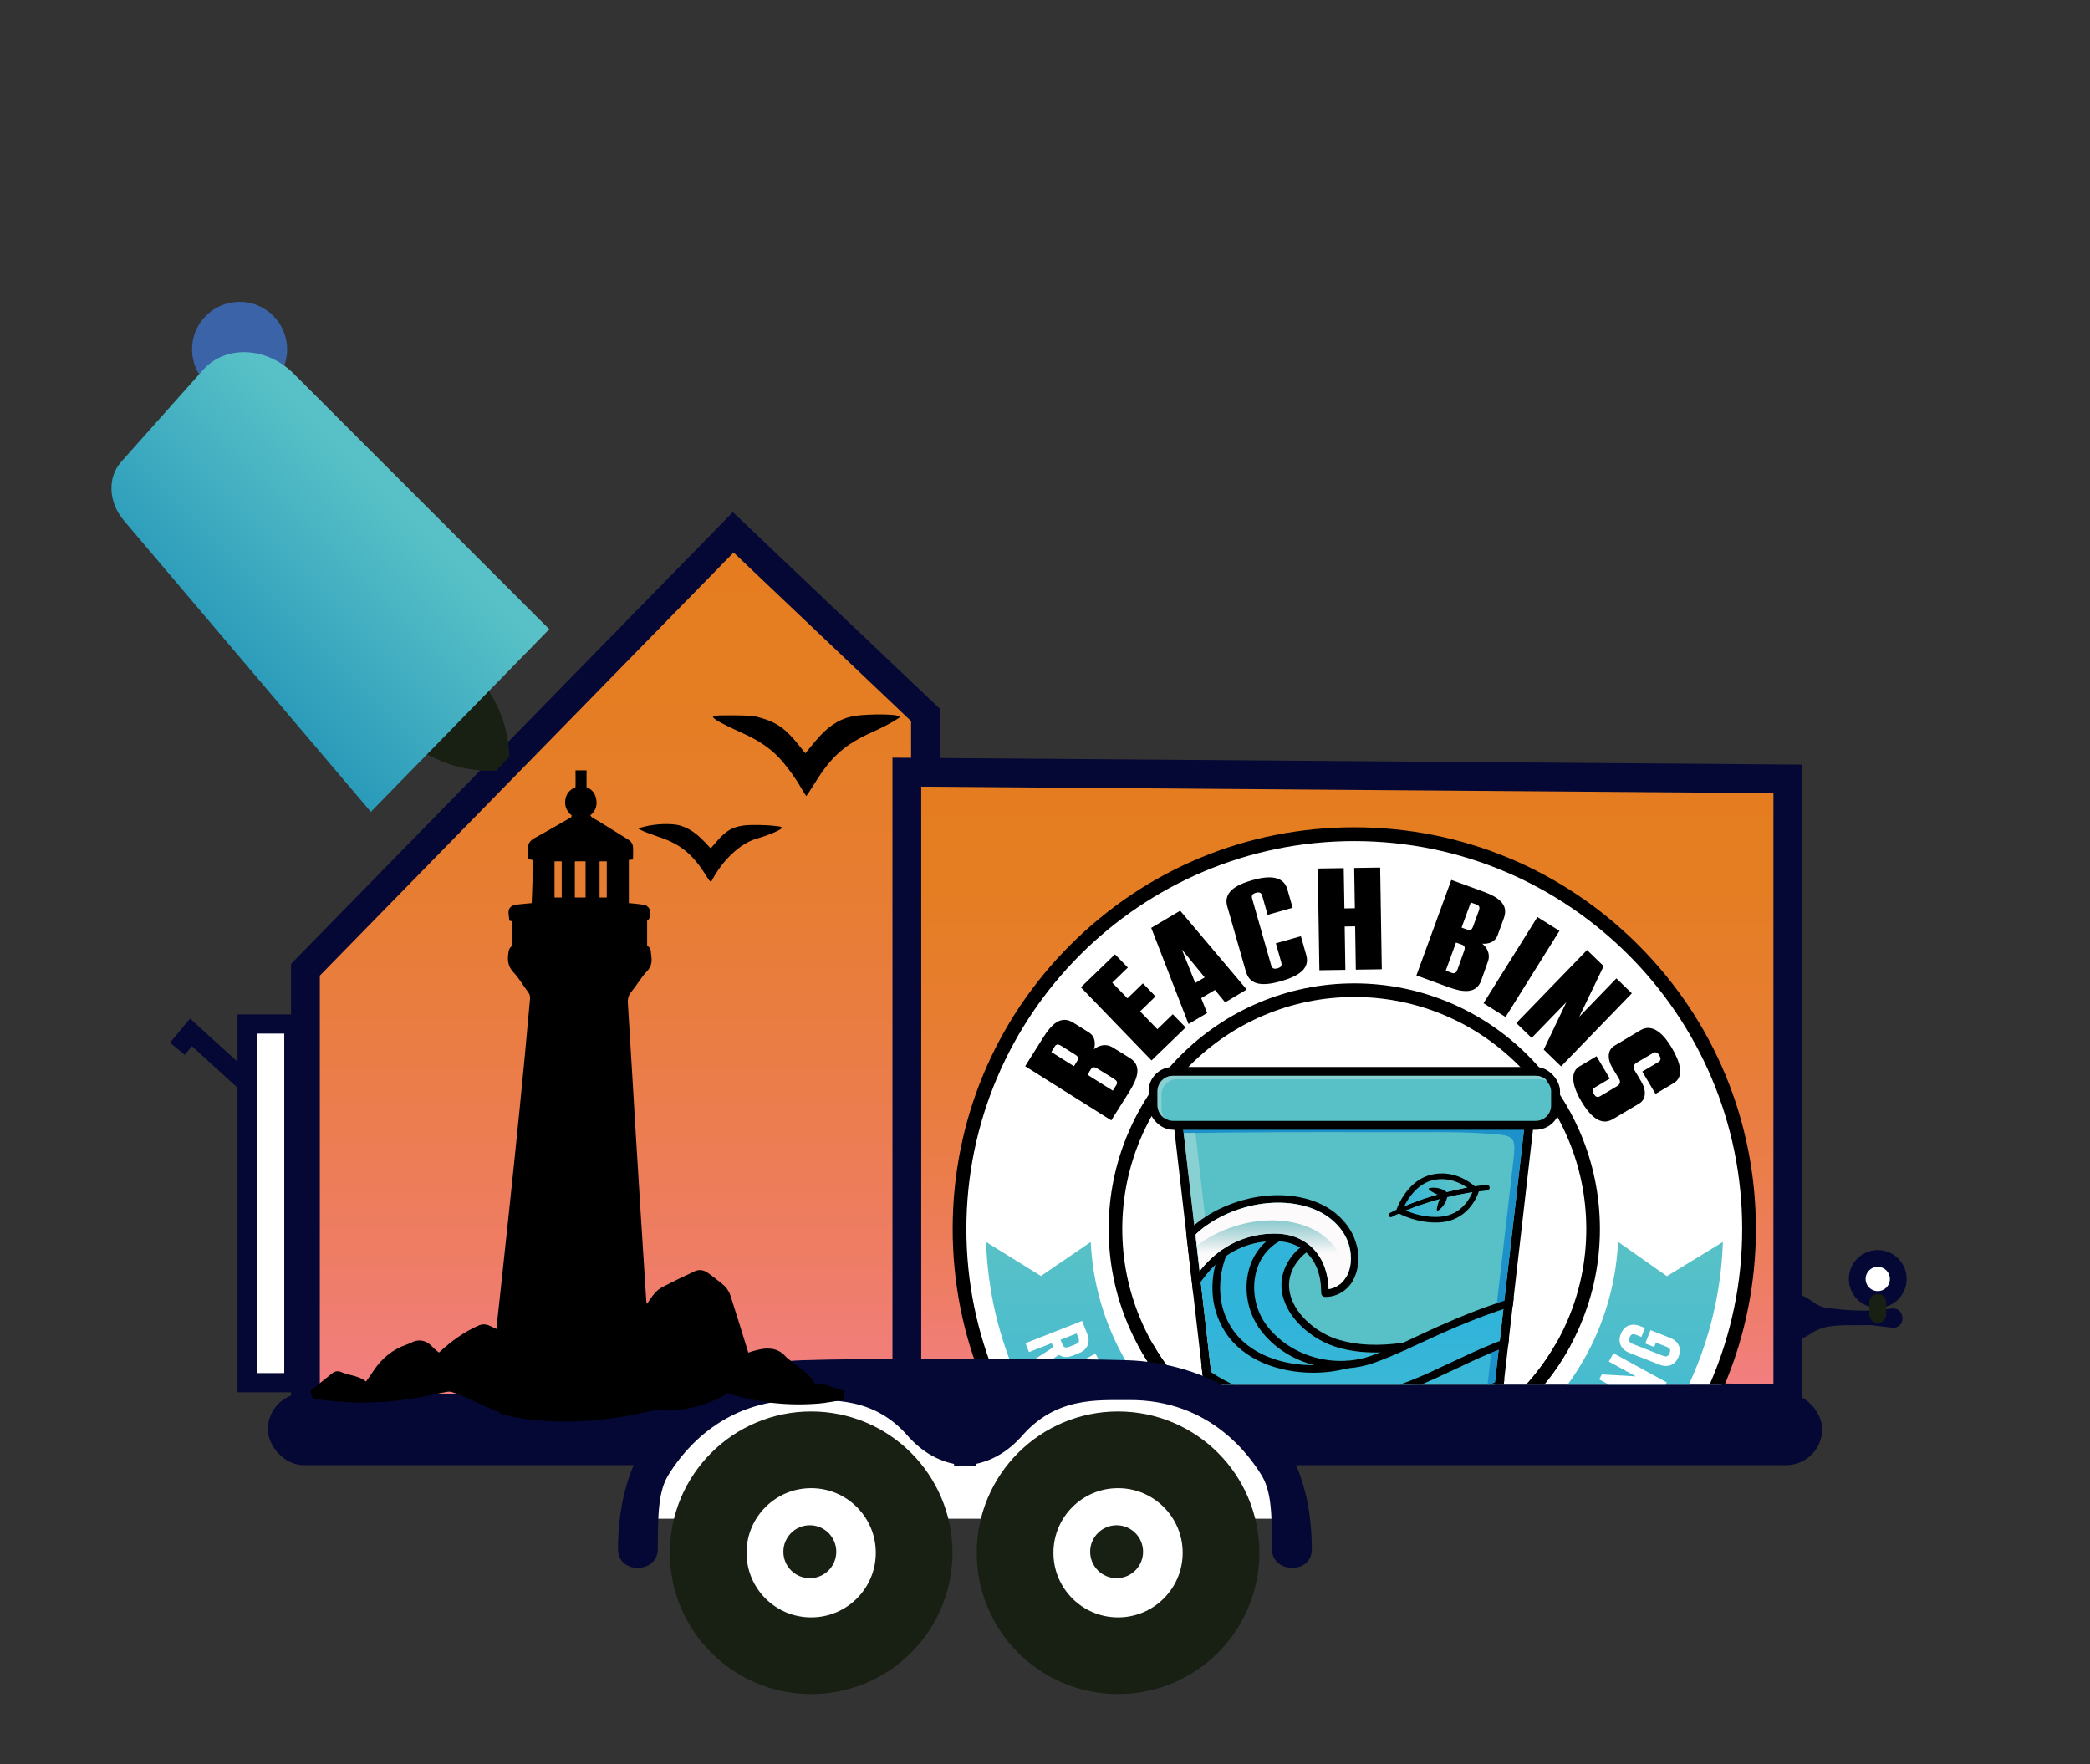 <?xml version="1.0" encoding="UTF-8"?>
<svg xmlns="http://www.w3.org/2000/svg" xmlns:xlink="http://www.w3.org/1999/xlink" viewBox="0 0 218 184">
  <rect x="0" y="0" width="218" height="184" fill="#333333" stroke="none"/>
  <defs>
    <style>
      .cls-1, .cls-2, .cls-3 {
        fill: none;
      }

      .cls-4 {
        fill: url(#linear-gradient-5);
      }

      .cls-4, .cls-5, .cls-6, .cls-7, .cls-8, .cls-9 {
        fill-rule: evenodd;
      }

      .cls-5 {
        fill: url(#linear-gradient-4);
      }

      .cls-10, .cls-11, .cls-12, .cls-13, .cls-2, .cls-3, .cls-14, .cls-15, .cls-16, .cls-17, .cls-18 {
        stroke-miterlimit: 10;
      }

      .cls-10, .cls-2, .cls-16, .cls-17 {
        stroke: #172012;
      }

      .cls-10, .cls-19 {
        fill: #172012;
      }

      .cls-11, .cls-12, .cls-13, .cls-3, .cls-14, .cls-15 {
        stroke: #050834;
      }

      .cls-11, .cls-20 {
        fill: #050834;
      }

      .cls-21, .cls-8 {
        fill: #58c1c7;
      }

      .cls-22 {
        fill: url(#linear-gradient-8);
      }

      .cls-23 {
        fill: url(#linear-gradient-7);
      }

      .cls-24 {
        fill: url(#linear-gradient-6);
      }

      .cls-25 {
        fill: url(#linear-gradient-9);
      }

      .cls-26 {
        fill: url(#linear-gradient-3);
      }

      .cls-12 {
        fill: url(#linear-gradient);
      }

      .cls-12, .cls-13 {
        stroke-width: 3px;
      }

      .cls-13 {
        fill: url(#linear-gradient-2);
      }

      .cls-27 {
        fill: #fcfafb;
      }

      .cls-6 {
        fill: #1d92ca;
      }

      .cls-2 {
        stroke-linecap: round;
      }

      .cls-2, .cls-14 {
        stroke-width: 1.75px;
      }

      .cls-3, .cls-15 {
        stroke-width: 2px;
      }

      .cls-14, .cls-28, .cls-15, .cls-16, .cls-17 {
        fill: #fff;
      }

      .cls-29 {
        fill: #3a63a8;
      }

      .cls-9 {
        fill: #88d0d2;
      }

      .cls-16 {
        stroke-width: 4px;
      }

      .cls-30 {
        fill: url(#linear-gradient-10);
      }

      .cls-31 {
        fill: url(#linear-gradient-11);
      }

      .cls-32 {
        fill: url(#linear-gradient-12);
      }

      .cls-17 {
        stroke-width: 8px;
      }

      .cls-18 {
        stroke: #000;
      }

      .cls-33 {
        clip-path: url(#clippath);
      }
    </style>
    <linearGradient id="linear-gradient" x1="64.19" y1="146.87" x2="64.19" y2="55.52" gradientUnits="userSpaceOnUse">
      <stop offset=".02" stop-color="#f27e80"/>
      <stop offset=".18" stop-color="#ee7d64"/>
      <stop offset=".4" stop-color="#ea7d46"/>
      <stop offset=".61" stop-color="#e77d30"/>
      <stop offset=".81" stop-color="#e57d23"/>
      <stop offset="1" stop-color="#e57d1f"/>
    </linearGradient>
    <linearGradient id="linear-gradient-2" x1="140.53" y1="145.86" x2="140.53" y2="80.54" xlink:href="#linear-gradient"/>
    <linearGradient id="linear-gradient-3" x1="22.78" y1="68.77" x2="40.28" y2="51.28" gradientUnits="userSpaceOnUse">
      <stop offset="0" stop-color="#2a9aba"/>
      <stop offset="1" stop-color="#58c1c7"/>
    </linearGradient>
    <clipPath id="clippath">
      <rect class="cls-1" x="95.35" y="82.87" width="87.8" height="61.55"/>
    </clipPath>
    <linearGradient id="linear-gradient-4" x1="141.39" y1="138.34" x2="141.39" y2="162.36" gradientUnits="userSpaceOnUse">
      <stop offset="0" stop-color="#31b4da"/>
      <stop offset="1" stop-color="#58c1c7"/>
    </linearGradient>
    <linearGradient id="linear-gradient-5" x1="141.4" y1="138.34" x2="141.4" y2="162.36" xlink:href="#linear-gradient-4"/>
    <linearGradient id="linear-gradient-6" x1="137.39" y1="138.34" x2="137.39" y2="162.36" xlink:href="#linear-gradient-4"/>
    <linearGradient id="linear-gradient-7" x1="132.19" y1="138.34" x2="132.19" y2="162.36" xlink:href="#linear-gradient-4"/>
    <linearGradient id="linear-gradient-8" x1="141.03" y1="138.34" x2="141.03" y2="162.36" xlink:href="#linear-gradient-4"/>
    <linearGradient id="linear-gradient-9" x1="132.52" y1="125.72" x2="132.52" y2="130.69" gradientUnits="userSpaceOnUse">
      <stop offset="0" stop-color="#58c1c7"/>
      <stop offset="1" stop-color="#4c9da2" stop-opacity="0"/>
    </linearGradient>
    <linearGradient id="linear-gradient-10" x1="146" y1="125.09" x2="151.59" y2="123.38" xlink:href="#linear-gradient-4"/>
    <linearGradient id="linear-gradient-11" x1="146.62" y1="127.13" x2="152.21" y2="125.41" xlink:href="#linear-gradient-4"/>
    <linearGradient id="linear-gradient-12" x1="141.26" y1="162.89" x2="141.26" y2="130.33" xlink:href="#linear-gradient-4"/>
  </defs>
  <g id="Layer_2" data-name="Layer 2">
    <rect class="cls-11" x="28.44" y="145.82" width="161.12" height="6.5" rx="3.25" ry="3.25"/>
  </g>
  <g id="dark_color_outline" data-name="dark color outline">
    <polygon class="cls-12" points="96.53 146.87 31.86 146.87 31.86 101.15 76.48 55.52 96.53 74.57 96.53 146.87"/>
    <rect class="cls-15" x="9.5" y="123.08" width="37.41" height="4.88" transform="translate(-97.31 153.72) rotate(-90)"/>
    <polyline class="cls-3" points="18.5 109.39 19.92 107.68 25.86 113.09"/>
    <path class="cls-19" d="M44.6,71.05c4.66-3.63,3.91-1.39,4.86-.99,2.19,2.47,3.55,5.38,3.68,8.85,0,0-1.36,1.47-1.36,1.47-3.47.16-6.48-.96-9.12-2.94-.48-.91-2.65.02.59-4.92l1.36-1.47h0Z"/>
    <polygon class="cls-13" points="186.48 145.86 94.59 145.16 94.59 80.54 186.48 81.24 186.48 145.86"/>
    <circle class="cls-16" cx="42.31" cy="70.15" r="3.87"/>
    <circle class="cls-14" cx="195.86" cy="133.4" r="2.14"/>
    <path class="cls-20" d="M186.7,136.36c.08-.24.2-.85.34-1.03.11-.21.22-.29.33-.3.76,0,1.33.51,1.97.92.83.58,1.71.49,2.63.63,1.76.16,3.52.21,5.28-.09,1.32-.22,1.69,1.74.37,2-1.01-.04-2.02-.3-3.03-.28-1.77.08-3.65-.2-5.29.63-.44.27-.89.6-1.33.76-.22.07-.44.11-.66.11-.23-.02-.4-.42-.49-.7-.25-.85-.38-1.82-.13-2.65h0Z"/>
    <line class="cls-2" x1="195.86" y1="135.84" x2="195.86" y2="137.12"/>
    <circle class="cls-29" cx="24.99" cy="36.44" r="4.96"/>
  </g>
  <g id="white">
    <polygon class="cls-28" points="135.69 158.41 66.86 158.41 71.85 146.53 124.49 143.99 132.68 151.28 135.69 158.41"/>
  </g>
  <g id="dark_color_fill" data-name="dark color fill">
    <path class="cls-26" d="M12.63,48.18l8.56-9.61c2.32-2.6,6.62-2.42,9.43.39l26.67,26.67-18.61,19.05-25.78-30.41c-1.59-1.88-1.71-4.47-.27-6.08Z"/>
  </g>
  <g id="dark_color_both" data-name="dark color both">
    <g class="cls-33">
      <g>
        <ellipse class="cls-28" cx="141.5" cy="128.12" rx="41.39" ry="41.48"/>
        <g>
          <path d="M141.26,170.07c-11.19,0-21.71-4.36-29.62-12.27-7.91-7.91-12.27-18.43-12.27-29.62s4.36-21.71,12.27-29.62c7.91-7.91,18.43-12.27,29.62-12.27s21.71,4.36,29.62,12.27c7.91,7.91,12.27,18.43,12.27,29.62s-4.36,21.71-12.27,29.62c-7.91,7.91-18.43,12.27-29.62,12.27ZM141.26,87.73c-22.31,0-40.46,18.15-40.46,40.46s18.15,40.46,40.46,40.46,40.46-18.15,40.46-40.46-18.15-40.46-40.46-40.46Z"/>
          <path d="M141.26,153.81c-14.13,0-25.62-11.49-25.62-25.62s11.49-25.62,25.62-25.62,25.62,11.49,25.62,25.62-11.49,25.62-25.62,25.62ZM141.26,103.99c-13.34,0-24.2,10.85-24.2,24.2s10.85,24.2,24.2,24.2,24.2-10.85,24.2-24.2-10.85-24.2-24.2-24.2Z"/>
          <path class="cls-7" d="M127.65,149.53c.41.2.83.38,1.25.56-.35-.99-1.3-1.71-2.41-1.71h-.13c.48.34.92.72,1.28,1.14Z"/>
          <path class="cls-7" d="M127.65,149.53c.26.13.52.24.78.36-.32-.58-.88-.99-1.55-1.11.28.24.55.49.77.76Z"/>
          <path class="cls-7" d="M156.57,148.38h-.99c-1.05,0-1.96.64-2.35,1.55.91-.84,2.11-1.32,3.34-1.55Z"/>
          <path class="cls-7" d="M155.13,148.78c-.35.07-.67.23-.93.44.3-.17.61-.32.93-.44Z"/>
          <path class="cls-7" d="M122.38,116.91l.07.58.04.35,1.25,10.84.73,6.35.85,7.35.13,1.09.39,3.42.12,1.05.02.18c.63.39,1.22.87,1.67,1.4.64.32,1.31.58,1.96.87.95.42,1.85.95,2.77,1.43,2.45.47,4.89,1.01,7.36,1.4,1.7.18,3.41.22,5.11.08,1.13-.22,2.23-.54,3.3-.99-.57.24-1.14.48-1.71.72,1.77-.76,3.6-1.37,5.39-2.07.29-.14.57-.29.84-.45.06-.06.11-.12.17-.19.9-1.03,2.2-1.63,3.54-1.91v-.04s.43-3.69.43-3.69l.1-.89.39-3.41.1-.88.38-3.27.1-.86,2.02-17.54.04-.35.07-.58.14-1.24c.05-.45-.02-.87-.22-1.24-.4-.74-1.22-1.2-2.52-1.42-.64-.11-1.38-.16-2.26-.16-.3,0-.63,0-1.02.02-.71.02-1.42.06-2.11.11l-.32.02c-.51.03-1.03.06-1.54.06h-7.56c-.45,0-.93,0-1.4.03-.47-.02-.95-.03-1.4-.03h-7.56c-.51,0-1.03-.03-1.54-.06l-.32-.02c-.69-.04-1.41-.08-2.11-.11-.39-.01-.72-.02-1.02-.02-.88,0-1.62.05-2.26.16-1.3.22-2.12.68-2.52,1.42-.2.37-.28.79-.22,1.24l.14,1.24Z"/>
          <path class="cls-7" d="M126.36,148.38c.48.34.93.73,1.29,1.15.64.32,1.31.58,1.96.87.95.42,1.85.95,2.77,1.43,2.45.47,4.89,1.01,7.36,1.4,1.7.18,3.41.22,5.11.08,1.13-.22,2.23-.54,3.3-.99-.57.24-1.14.48-1.71.72,1.77-.76,3.6-1.37,5.39-2.07.29-.14.57-.29.84-.45.06-.06.11-.12.17-.19.82-.94,1.97-1.52,3.18-1.82l3.79-32.88c.04-.36-.01-.72-.18-1.04-.43-.8-1.44-1.1-2.27-1.24-1.03-.17-2.16-.17-3.21-.14-.74.02-1.48.07-2.22.11-.58.03-1.17.07-1.76.07h-7.24c-.58,0-1.16,0-1.73.03-.58-.03-1.16-.03-1.73-.03h-7.24c-.58,0-1.18-.04-1.76-.07-.74-.04-1.48-.09-2.22-.11-1.05-.03-2.17-.04-3.21.14-.83.14-1.84.44-2.27,1.24-.17.32-.23.68-.18,1.04l3.77,32.75Z"/>
          <path class="cls-5" d="M156.33,140.76l-.39,3.42h0c-.26.1-.52.21-.77.32-1.36.57-2.66,1.19-3.91,1.78-1.45.68-2.81,1.33-4.14,1.85-3.57,1.38-11.76,3.77-18.94.18-.44-.22-.88-.47-1.32-.74l-.39-3.42c.43.27.87.51,1.32.74,2.57,1.3,5.48,1.97,8.68,2,.07,0,.13,0,.2,0,4.31,0,8.21-1.16,10.74-2.14,1.36-.53,2.74-1.18,4.2-1.87,1.27-.6,2.58-1.22,3.96-1.8.25-.11.51-.21.77-.31Z"/>
          <path class="cls-4" d="M127.65,149.53c.64.32,1.31.58,1.96.87.95.42,1.85.95,2.77,1.43,2.45.47,4.89,1.01,7.36,1.4,1.7.18,3.41.22,5.11.08,1.13-.22,2.23-.54,3.3-.99-.57.24-1.14.48-1.71.72,1.77-.76,3.6-1.37,5.39-2.07.29-.14.57-.29.84-.45.06-.06.11-.12.17-.19.68-.78,1.59-1.31,2.58-1.65l.41-3.6c-.26.11-.52.22-.77.33-1.2.52-2.35,1.06-3.47,1.59-1.46.69-2.84,1.34-4.2,1.87-2.53.98-6.43,2.14-10.74,2.14-.07,0-.13,0-.2,0-2.91-.02-5.57-.58-7.96-1.65-.07-.03-.15-.07-.22-.1-.45-.21-.89-.44-1.31-.68l.04.31c.24.21.46.42.65.65Z"/>
          <path class="cls-8" d="M155.94,144.18l-.1.9c-.26.11-.52.22-.77.33-1.2.52-2.35,1.06-3.47,1.59-1.46.69-2.84,1.34-4.2,1.87-2.53.98-6.43,2.14-10.74,2.14-.07,0-.13,0-.2,0-2.91-.02-5.57-.58-7.96-1.65-.07-.03-.15-.07-.22-.1-.45-.21-.89-.44-1.31-.68l-.11-1c.44.27.88.51,1.32.74,7.19,3.59,15.37,1.2,18.94-.18,1.33-.52,2.7-1.17,4.14-1.85,1.25-.59,2.55-1.2,3.91-1.78.25-.11.51-.21.77-.32Z"/>
          <path class="cls-8" d="M159.23,115.56l-2.32,20.12-.1.86-.38,3.33-.1.89c-.26.1-.52.21-.77.31-1.38.58-2.7,1.2-3.96,1.8-1.46.69-2.84,1.34-4.2,1.87-2.53.98-6.43,2.14-10.74,2.14-.07,0-.13,0-.2,0-3.21-.03-6.11-.7-8.68-2-.45-.23-.89-.47-1.32-.74l-.12-1.02-3.17-27.57c-.3-2.62,6.43-1.58,9.07-1.58h7.24c.61,0,1.19,0,1.73.03.54-.03,1.12-.03,1.73-.03h7.24c2.63,0,9.37-1.04,9.07,1.58Z"/>
          <path class="cls-6" d="M144.34,118.09c3.87.02,7.58-.06,10.16.11,1.83.12,2.77.14,3.18.57.36.37.32,1.06.16,2.39l-3.21,27.84c.25-.12.51-.22.77-.31l3.61-31.31h-35.65l.09.81c6.29-.11,14.49-.12,20.88-.09Z"/>
          <rect x="119.81" y="111.29" width="42.91" height="6.55" rx="2.53" ry="2.53"/>
          <rect x="120.16" y="111.64" width="42.21" height="5.84" rx="2.17" ry="2.17"/>
          <rect class="cls-21" x="120.74" y="112.22" width="41.05" height="4.69" rx="1.6" ry="1.6"/>
          <path class="cls-9" d="M121.15,114.17c0-.88.72-1.6,1.6-1.6h37.86c.3,0,.59.09.83.23-.29-.36-.74-.59-1.24-.59h-37.86c-.88,0-1.6.72-1.6,1.6v1.5c0,.57.31,1.08.77,1.36-.22-.27-.36-.62-.36-1v-1.5Z"/>
          <path class="cls-9" d="M127.65,149.53c.23.11.46.22.69.32l-3.65-31.69c-.42,0-.83.01-1.23.02l3.53,30.7c.24.21.46.42.65.65Z"/>
          <path class="cls-24" d="M143.97,141.07c-.31.12-.63.24-.94.35-1.04.37-2.12.54-3.2.54-2.98,0-5.92-1.33-7.69-3.67-1.12-1.47-1.57-3.44-1.21-5.25.3-1.53,1.16-2.78,2.42-3.51.02-.01.05-.03.07-.05.57.04,1.08.16,1.53.34.23.09.45.2.65.33-.6.49-1.11,1.13-1.46,1.84-.61,1.26-.65,2.63-.1,3.96.9,2.18,3.15,3.8,4.98,4.44.17.06.35.12.52.17,1.2.35,2.49.52,3.92.52.16,0,.33,0,.5,0Z"/>
          <path class="cls-23" d="M137.1,142.4c-3.37.04-6.92-1.15-8.67-3.95-2.07-3.3-.77-6.84-.52-7.44.14-.1.28-.19.42-.27.99-.61,2.13-1.02,3.31-1.18.14-.02.28-.04.41-.05-.96.85-1.62,2.02-1.89,3.38-.4,2.04.1,4.24,1.35,5.89,1.37,1.81,3.38,3.06,5.59,3.63Z"/>
          <path d="M156.92,143.8l-.1.89c-.12.05-.25.1-.37.14-.2.08-.41.16-.61.24h0c-.26.11-.52.22-.77.33-1.2.52-2.35,1.06-3.47,1.59-1.46.69-2.84,1.34-4.2,1.87-2.53.98-6.43,2.14-10.74,2.14-.07,0-.13,0-.2,0-2.91-.02-5.57-.58-7.96-1.65-.07-.03-.15-.07-.22-.1-.45-.21-.89-.44-1.31-.68h0c-.1-.06-.2-.12-.3-.18-.11-.06-.22-.13-.32-.2-.13-.08-.26-.16-.38-.25l-.12-1.05c.13.09.26.18.39.27.21.14.42.28.63.41h0c.44.27.88.51,1.32.74,7.19,3.59,15.37,1.2,18.94-.18,1.33-.52,2.7-1.17,4.14-1.85,1.25-.59,2.55-1.2,3.91-1.78.25-.11.51-.21.77-.32h0c.2-.08.4-.16.61-.24.12-.05.25-.09.37-.14Z"/>
          <path class="cls-22" d="M126.89,131.49l-1.58,1.08-.06,1.14,1.08,9.42s2.23,1.72,2.51,1.84,1.61.64,2.37.83,1.96.53,2.44.6,1.9.18,2.02.18,6.64-.71,6.76-.71.97-.17,1.52-.38,1.49-.35,2.3-.67,2.28-.92,2.64-1.1,7.54-3.83,7.54-3.83l.38-3.33-.36-.31s-9.79,4.41-11.01,4.74-5.36,1.76-6.14,1.76-4.16.01-4.16.01c0,0-5.4-1.67-5.98-2.52s-1.61-2.83-1.61-2.83c0,0-.57-2.05-.6-2.46s-.09-.64-.11-1.47.04-1.98.04-1.98Z"/>
          <path d="M140.58,142.72h0s-.02,0-.03,0c-1.11.3-2.33.46-3.57.46-3.58,0-7.34-1.31-9.23-4.32-1.66-2.65-1.38-5.37-.98-6.94.2-.79.43-1.29.46-1.35.02-.05.06-.1.1-.14.01-.01.03-.02.04-.03.11-.07.25-.08.38-.02.2.09.28.33.19.53,0,0-.02.04-.04.09-.25.6-1.55,4.14.52,7.44,1.75,2.8,5.31,3.99,8.67,3.95h0c1.13-.01,2.24-.16,3.25-.43.21-.06.43.07.49.28.05.2-.06.41-.25.48Z"/>
          <path d="M157.89,135.38l-.1.86c-.12.04-.24.07-.37.11-.2.06-.4.13-.6.19h0c-.25.08-.51.17-.76.26-1.68.58-3.47,1.29-5.53,2.2-.74.33-1.5.68-2.23,1.02-.56.26-1.12.52-1.69.78-.01,0-.03.01-.05.02-1.07.48-2.16.95-3.27,1.34-.88.31-1.79.49-2.71.56h0c-.25.02-.49.03-.74.03-.93,0-1.85-.12-2.74-.35h0c-2.21-.57-4.22-1.82-5.59-3.63-1.25-1.65-1.76-3.85-1.35-5.89.27-1.36.93-2.53,1.89-3.38.28-.25.58-.47.91-.66.19-.11.43-.05.54.14.1.16.06.37-.07.49-.02.02-.04.04-.07.05-1.26.74-2.12,1.98-2.42,3.51-.36,1.82.09,3.78,1.21,5.25,1.78,2.34,4.71,3.67,7.69,3.67,1.08,0,2.16-.17,3.2-.54.32-.11.63-.23.94-.35.78-.31,1.56-.65,2.33-.99h0c.56-.25,1.11-.51,1.66-.77.73-.34,1.49-.7,2.24-1.03,2.22-.99,4.15-1.75,5.95-2.35.26-.09.51-.17.76-.25h0c.2-.06.4-.13.6-.19.04-.01.09-.03.13-.04.08-.02.16-.05.23-.07Z"/>
          <path d="M146.6,140.81s-.03.01-.05.02c-.03.01-.06.02-.09.02-.87.12-1.7.19-2.49.22-.17,0-.34,0-.5,0-1.43,0-2.72-.17-3.92-.52-.18-.05-.35-.11-.52-.17-1.83-.63-4.08-2.25-4.98-4.44-.55-1.33-.52-2.7.1-3.96.35-.71.85-1.35,1.46-1.84.13-.1.26-.2.39-.29.18-.12.43-.07.55.11.12.18.07.43-.11.55-.06.04-.12.08-.18.13-.57.43-1.08,1.04-1.4,1.69-.52,1.07-.54,2.18-.08,3.31.81,1.96,2.85,3.41,4.51,3.99.16.05.32.11.48.15,1.86.54,3.99.63,6.53.28h0s.04,0,.06,0c.22-.03.42.12.45.34.02.17-.06.33-.2.4Z"/>
          <path d="M141.5,129.87c-.28-1.11-.89-2.12-1.8-2.98-1.06-1-2.43-1.67-4.07-2-2.53-.51-5.36-.15-7.98,1-.69.3-1.34.65-1.94,1.05-.22.14-.43.29-.64.45-.17.13-.33.26-.5.39h0c-.18.16-.36.32-.52.5-.09.1-.18.2-.26.3-.02.03-.04.06-.05.1l.73,6.35s.03-.07.03-.12c.02-.04.08-.13.11-.18.03-.05.06-.09.08-.13.02-.04.05-.09.07-.13.15-.26.31-.52.49-.77h0c.05-.07.09-.13.14-.2.3-.41.61-.79.94-1.14.14-.15.29-.3.44-.44.36-.34.74-.65,1.14-.93.14-.1.28-.19.42-.27.99-.61,2.13-1.02,3.31-1.18.14-.02.28-.04.41-.05.49-.05.95-.06,1.38-.02.57.04,1.08.16,1.53.34.23.09.45.2.65.33.15.09.3.2.44.31.07.06.15.12.21.19,1.05.97,1.4,2.3,1.5,3.27.01.11.05.73.05.89,0,.02,0,.04,0,.06,0,.22.17.4.38.41h0s.06,0,.09,0c1.15,0,2.26-.66,2.83-1.69.59-1.07.74-2.39.4-3.72ZM140.4,133.2c-.06.1-.12.2-.19.29-.08.1-.16.19-.25.28-.03.03-.05.05-.08.08-.03.03-.06.05-.09.08-.03.02-.05.04-.08.06-.04.03-.09.06-.13.09-.02.01-.04.03-.07.04-.02.01-.04.02-.06.04-.02.01-.04.02-.06.03-.02,0-.04.02-.06.03-.04.02-.09.04-.13.06-.02,0-.04.02-.06.03,0,0,0,0,0,0-.02,0-.04.01-.05.02,0,0,0,0-.01,0-.02,0-.03.01-.05.02-.01,0-.03,0-.04.01-.01,0-.03,0-.04.01-.03,0-.05.01-.08.02-.02,0-.04.01-.06.01-.07.02-.14.03-.21.04,0-.02,0-.05,0-.07-.01-.22-.03-.48-.04-.55-.13-1.18-.58-2.84-2-3.99-.39-.31-.82-.57-1.29-.76-.68-.28-1.47-.42-2.35-.42-.43,0-.89.03-1.37.1-1.28.18-2.53.63-3.61,1.29-.18.11-.36.23-.53.35-.02,0-.03.02-.04.03-.39.27-.76.58-1.11.92-.39.36-.75.76-1.1,1.2h0c-.13.16-.25.32-.37.49-.04.06-.09.13-.13.19-.04.06-.08.11-.11.17v-4.44c.06-.07.12-.13.18-.2h0c.26-.27.56-.51.86-.74.09-.07.17-.13.26-.19.66-.47,1.38-.88,2.15-1.22,2.47-1.09,5.14-1.43,7.5-.95,1.5.3,2.74.91,3.69,1.8.81.76,1.34,1.63,1.58,2.6.28,1.13.17,2.24-.33,3.14Z"/>
          <path class="cls-27" d="M140.4,133.2c-.06.1-.12.2-.19.29-.4.52-1,.88-1.63.97,0-.02,0-.05,0-.07-.01-.22-.03-.48-.04-.55-.13-1.18-.58-2.84-2-3.99-.39-.31-.82-.57-1.29-.76-.68-.28-1.47-.42-2.35-.42-.43,0-.89.03-1.37.1-1.28.18-2.53.63-3.61,1.29-.18.11-.36.23-.53.35-.02,0-.03.02-.04.03-.39.27-.76.58-1.11.92-.39.36-.75.76-1.1,1.2l-.3-2.64-.13-1.16c.26-.27.56-.51.86-.74.09-.07.17-.13.26-.19.66-.47,1.38-.88,2.15-1.22,2.47-1.09,5.14-1.43,7.5-.95,1.5.3,2.74.91,3.69,1.8.81.76,1.34,1.63,1.58,2.6.28,1.13.17,2.24-.33,3.14Z"/>
          <path class="cls-25" d="M140.22,133.49c-.4.52-1,.88-1.63.97,0-.02,0-.05,0-.07-.01-.22-.03-.48-.04-.55-.13-1.18-.58-2.84-2-3.99-.39-.31-.82-.57-1.29-.76-.68-.28-1.47-.42-2.35-.42-.43,0-.89.03-1.37.1-1.28.18-2.53.63-3.61,1.29-.18.11-.36.23-.53.35-.02,0-.03.02-.04.03-.39.27-.76.58-1.11.92-.39.36-.75.76-1.1,1.2l-.3-2.64s.05-.04.08-.06c.09-.07.17-.13.26-.19.66-.47,1.38-.88,2.15-1.22,2.47-1.09,5.14-1.43,7.5-.95,1.5.3,2.74.91,3.69,1.8.81.76,1.34,1.63,1.58,2.6.14.54.18,1.08.13,1.59Z"/>
          <path d="M157.41,139.51l-.1.88c-.12.04-.25.09-.37.14-.2.08-.41.16-.61.24h0c-.26.1-.52.21-.77.31-1.38.58-2.7,1.2-3.96,1.8-1.46.69-2.84,1.34-4.2,1.87-2.53.98-6.43,2.14-10.74,2.14-.07,0-.13,0-.2,0-3.21-.03-6.11-.7-8.68-2-.45-.23-.89-.47-1.32-.74h0c-.21-.13-.42-.27-.63-.41-.13-.09-.26-.18-.39-.27l-.13-1.09c.13.1.26.2.39.3.21.16.42.3.63.45h0c.44.29.88.56,1.33.8,7.3,3.97,15.79,1.5,19.45.08,1.33-.52,2.7-1.17,4.14-1.85,1.4-.66,2.86-1.35,4.41-1.98.25-.1.51-.21.77-.3t0,0c.2-.08.4-.15.61-.23h0c.12-.05.25-.09.37-.13Z"/>
          <path d="M155.1,124.17s0,0,0,0h-.01s-.64.08-.64.08c-.07,0-.14.02-.21.02-.13.02-.26.03-.39.05-.01,0-.03,0-.04,0h-.07s-.16.04-.16.04l-.4.06-.16.03-.16.03-.32.06c-.85.15-1.69.36-2.52.58l-.62.18-.62.19c-.41.13-.82.27-1.23.42-.3.11-.59.22-.88.34-.11.04-.22.09-.33.14-.14.06-.28.12-.41.18-.26.11-.51.23-.75.36h0c-.11.06-.25.02-.31-.1-.06-.11-.01-.25.1-.31.25-.13.5-.25.75-.37.01,0,.02,0,.03-.02.11-.05.22-.1.34-.15.02-.01.05-.02.07-.03.11-.05.23-.1.34-.15.29-.12.58-.24.88-.35.41-.16.82-.31,1.24-.45l.63-.2.63-.19c.85-.24,1.7-.46,2.56-.63l.32-.07.16-.03.15-.02h.02s.65-.11.65-.11c.04,0,.09-.02.13-.02.17-.03.35-.05.52-.07l.65-.09c.16-.02.31.09.34.26.02.16-.09.31-.26.33Z"/>
          <path class="cls-30" d="M153.05,123.87l-.15.02-.16.03-.32.07c-.86.17-1.72.39-2.56.63l-.63.19-.63.2c-.42.14-.83.29-1.24.45-.3.11-.59.23-.88.35.41-.83,1.37-2.36,3.02-2.73,1.59-.35,2.89.32,3.55.78Z"/>
          <path d="M153.95,124.26s-.07.05-.11.07c-.04.01-.08.02-.12.02-.05,0-.09-.02-.14-.04-.02-.01-.04-.03-.06-.05,0,0-.18-.17-.48-.39-.66-.46-1.96-1.14-3.55-.78-1.65.37-2.61,1.9-3.02,2.73-.06.12-.1.22-.14.31-.03.07-.05.12-.07.16-.05.12-.16.19-.28.19-.04,0-.07,0-.11-.02-.1-.04-.17-.12-.19-.22,0-.02,0-.05,0-.07,0-.03,0-.06.02-.1.27-.71,1.35-3.05,3.65-3.56,2.32-.52,4.04.84,4.48,1.23.06.05.1.09.1.1.03.03.05.06.06.09.05.11.02.24-.07.33Z"/>
          <path class="cls-31" d="M153.57,124.37c-.26.62-1.15,2.27-3.17,2.5-.23.03-.46.04-.69.04-1.28,0-2.42-.38-3.05-.65.29-.12.58-.23.88-.34.4-.15.81-.29,1.23-.42l.62-.19.62-.18c.83-.23,1.67-.43,2.52-.58l.32-.06.16-.03.16-.03.4-.06Z"/>
          <path d="M154.24,124.28s0,.02,0,.03c-.04.12-.89,2.83-3.77,3.16-.26.03-.52.04-.77.04-1.89,0-3.44-.75-3.78-.93-.04-.02-.06-.03-.06-.03-.11-.06-.17-.19-.15-.32,0-.03.01-.06.03-.08,0,0,0,0,0,0,.07-.12.2-.18.33-.14.03,0,.05.02.07.03,0,0,.07.04.2.1.08.04.19.09.32.14.63.26,1.76.65,3.05.65.23,0,.46-.01.69-.04,2.03-.23,2.91-1.88,3.17-2.5,0-.02.02-.05.03-.07.04-.11.06-.17.06-.17.05-.15.21-.24.36-.2,0,0,0,0,.01,0,.15.04.24.19.21.34Z"/>
          <path d="M151,124.43c-.71-.65-1.57-.57-1.9-.51-.07.01-.1.1-.05.15.27.28.99.57.99.57l.22.24s.86-.17.89-.17-.15-.27-.15-.27Z"/>
          <path d="M150.68,124.73c-.17.04-.35.12-.52.15v.21s-.29.71-.29,1.1c0,.07.08.11.14.07.27-.18.9-.72.97-1.63-.1.04-.2.07-.3.1Z"/>
          <path d="M162.24,140.24c-4.18,7.25-12.02,12.14-20.98,12.14s-16.79-4.89-20.98-12.14h-1.62c4.32,8.07,12.83,13.57,22.6,13.57s18.28-5.5,22.6-13.57h-1.62Z"/>
          <path class="cls-32" d="M168.77,129.54c-.7,14.58-12.75,26.19-27.5,26.19s-26.8-11.61-27.5-26.19l-5.19,3.55-5.73-3.55c.71,20.61,17.64,37.11,38.43,37.11s37.72-16.49,38.43-37.11l-5.84,3.57-5.08-3.57Z"/>
          <g>
            <path class="cls-28" d="M108.06,142.87l-.37-.94,2.18-1.41-.17-.42-2.37.93-.36-.93,5.9-2.32.55,1.4c.16.4.17.77.03,1.12-.15.38-.46.67-.93.85l-.63.25c-.48.19-.9.19-1.27.01-.05-.02-.11-.05-.16-.09l-2.4,1.55ZM112.15,140.23c.2-.08.32-.17.37-.29.04-.1.03-.23-.03-.39l-.19-.47-1.68.66.19.47c.06.16.14.26.24.31.11.05.27.04.47-.04l.63-.25Z"/>
            <path class="cls-28" d="M113.85,142.53l-1.4.75.53.99-.88.47-.53-.99-1.55.83.77,1.44-.88.47-1.24-2.31,5.59-2.99,1.24,2.31-.88.47-.77-1.44Z"/>
            <path class="cls-28" d="M111.37,148.86c-.25-.36-.35-.72-.29-1.07.07-.41.31-.76.72-1.05l.68-.47.57.82-.68.47c-.18.12-.28.25-.29.37-.01.11.03.23.12.37.1.14.2.22.3.24.12.03.27-.02.45-.15l.33-.23c.23-.16.36-.39.4-.69,0-.06,0-.21-.02-.45-.04-.32-.05-.57-.03-.74.04-.29.12-.55.26-.79.14-.24.32-.43.56-.59l.13-.09c.41-.29.82-.39,1.23-.3.35.08.66.29.9.65.25.36.34.72.29,1.07-.07.41-.31.76-.72,1.05l-.45.31-.57-.82.45-.31c.18-.13.28-.25.29-.37.02-.1-.02-.22-.12-.37-.1-.14-.2-.22-.3-.24-.12-.03-.27.02-.45.15l-.13.09c-.23.16-.36.39-.4.68,0,.08,0,.22.02.41.04.35.05.61.03.77-.07.59-.35,1.06-.82,1.39l-.33.23c-.41.29-.82.39-1.23.3-.35-.08-.66-.29-.9-.65Z"/>
            <path class="cls-28" d="M113.75,151.82l-.64-.76,4.86-4.06.64.76-4.86,4.06Z"/>
            <path class="cls-28" d="M115.76,153.97l-1.07-1.06,4.46-4.5,1.07,1.06c.3.3.46.64.48,1.01.02.41-.15.79-.51,1.15l-2.29,2.31c-.17.18-.35.31-.54.39-.2.09-.41.12-.61.11-.35-.02-.68-.18-.99-.48ZM116.1,152.91l.36.36c.13.13.24.19.34.2.11,0,.24-.06.39-.21l2.29-2.31c.15-.15.22-.29.22-.42,0-.11-.07-.22-.19-.34l-.36-.36-3.06,3.09Z"/>
            <path class="cls-28" d="M122.01,152.4l-.98,1.25.88.69-.61.78-.88-.69-1.08,1.38,1.28,1-.61.78-2.07-1.62,3.91-4.99,2.07,1.62-.61.78-1.28-1Z"/>
            <path class="cls-28" d="M123.8,160.02l-.5-.3.37-3.54-1.67,2.75-.85-.52,3.29-5.42.5.3-.36,3.53,1.66-2.74.85.52-3.29,5.42Z"/>
            <path class="cls-28" d="M129.86,156.99l-.92-.42-2.21,4.86-.91-.41,2.21-4.86-.92-.42.41-.91,2.75,1.25-.41.91Z"/>
            <path class="cls-28" d="M129.67,162.57l-.94-.33,2.11-5.98.94.33-2.11,5.98Z"/>
            <path class="cls-28" d="M133.33,162.56l-1.11-.27-.42.93-.98-.24,2.75-5.85.97.24-.29,6.46-.98-.24.07-1.02ZM133.4,161.55l.16-2.3-.93,2.11.77.19Z"/>
            <path class="cls-28" d="M138.15,164.35l-2.6-.33.78-6.29.99.12-.66,5.3,1.62.2-.12.99Z"/>
            <path class="cls-28" d="M142.91,164.42l-1.5.06-.27-6.33,1.37-.06c.43-.02.78.08,1.06.31.16.13.28.3.37.49.09.19.14.41.15.66l.03.59c.02.43-.09.76-.32.99.34.22.52.59.55,1.12l.02.58c.01.26-.02.48-.09.67-.06.2-.17.38-.32.52-.25.25-.59.38-1.02.4ZM142.25,160.79l.37-.02c.17,0,.29-.05.37-.12.09-.09.13-.25.12-.46l-.03-.59c0-.2-.06-.35-.15-.43-.08-.06-.2-.09-.38-.08l-.37.02.07,1.68ZM142.36,163.45l.51-.02c.18,0,.31-.05.38-.12.08-.08.12-.23.11-.43l-.02-.58c0-.22-.06-.37-.16-.45-.08-.07-.21-.1-.38-.09l-.51.02.07,1.66Z"/>
            <path class="cls-28" d="M146.71,164.06l-.99.13-.86-6.28.99-.13.86,6.28Z"/>
            <path class="cls-28" d="M151.13,163.13l-.56.13-2.22-2.78.74,3.13-.97.23-1.46-6.17.56-.13,2.22,2.77-.74-3.12.97-.23,1.46,6.17Z"/>
            <path class="cls-28" d="M155.79,161.51c-.39.17-.76.2-1.11.08-.4-.16-.69-.46-.89-.91l-1.35-3.09c-.2-.45-.22-.87-.06-1.27.16-.34.43-.59.81-.76.4-.17.77-.2,1.11-.08.39.14.69.45.89.91l.22.51-.91.4-.22-.51c-.09-.2-.19-.33-.3-.36-.1-.04-.23-.02-.39.05-.16.07-.25.15-.3.25-.05.11-.03.27.06.47l1.35,3.09c.09.2.19.32.31.36.1.04.23.02.38-.05.16-.07.26-.15.31-.25.05-.11.02-.26-.06-.47l-.33-.75.91-.4.33.75c.2.46.22.88.06,1.27-.14.33-.42.59-.81.76Z"/>
            <path class="cls-28" d="M160.67,158.87l-2.27,1.32-3.18-5.48.86-.5,2.68,4.62,1.41-.82.5.86Z"/>
            <path class="cls-28" d="M159.36,153.28l.94,1.28.9-.67.59.8-.9.67,1.04,1.41,1.31-.97.59.8-2.11,1.56-3.76-5.1,2.11-1.56.59.8-1.31.97Z"/>
            <path class="cls-28" d="M165.79,153.53l-.83.78.56.86-.74.69-3.41-5.49.73-.68,5.26,3.76-.74.69-.82-.61ZM164.98,152.92l-1.84-1.39,1.26,1.93.58-.54Z"/>
            <path class="cls-28" d="M170.21,150.1l-.37.45-3.45-.88,2.48,2.05-.63.77-4.88-4.04.37-.45,3.44.87-2.47-2.04.63-.77,4.88,4.04Z"/>
            <path class="cls-28" d="M171.58,148.11l-.56.82-5.24-3.56.56-.82,5.24,3.56Z"/>
            <path class="cls-28" d="M173.85,144.2l-.28.51-3.55-.21,2.82,1.54-.48.87-5.56-3.04.28-.51,3.54.2-2.81-1.54.48-.87,5.56,3.04Z"/>
            <path class="cls-28" d="M175.09,141.51c-.15.39-.4.67-.73.84-.39.17-.81.17-1.27-.01l-3.13-1.23c-.45-.18-.77-.46-.94-.86-.13-.35-.12-.72.04-1.11.16-.4.4-.68.73-.84.38-.17.8-.17,1.27.01l.52.21-.37.93-.52-.21c-.21-.08-.36-.1-.47-.05-.1.05-.18.15-.24.31-.06.16-.07.29-.04.39.05.12.17.21.37.29l3.13,1.23c.2.08.36.09.47.04.1-.05.18-.15.24-.31.06-.16.08-.29.04-.39-.04-.11-.17-.2-.37-.28l-1.1-.43-.18.46-.93-.37.55-1.39,2.03.8c.47.18.78.47.94.86.13.34.12.71-.04,1.11Z"/>
          </g>
          <g>
            <path d="M117.8,113.86l-1.89,3-8.98-5.65,1.88-2.99c.87-1.39,1.86-2.36,3.14-1.55l1.63,1.02c.67.42.7,1.16.53,1.75.47-.38,1.21-.64,1.95-.19l1.78,1.1c1.29.79.83,2.12-.04,3.5ZM110.02,109.15l-.36.58,2.36,1.48.36-.58c.16-.26.05-.45-.19-.6l-1.54-.97c-.24-.15-.47-.17-.63.09ZM116.25,112.56l-1.83-1.13c-.24-.15-.47-.17-.63.09l-.36.58,2.64,1.66.37-.59c.16-.26.05-.45-.19-.6Z"/>
            <path d="M116.02,102.5l1.58,1.63,1.61-1.56,1.32,1.36-1.61,1.56,1.8,1.86,1.61-1.56,1.34,1.38-3.56,3.44-7.37-7.63,3.56-3.44,1.34,1.38-1.61,1.56Z"/>
            <path d="M126.72,103.26l-1.43.85.62,1.55-1.94,1.15-3.89-10.03,3.02-1.79,6.94,8.22-2.25,1.34-1.06-1.29ZM125.66,101.95l-2.38-2.91,1.39,3.49.99-.59Z"/>
            <path d="M129.97,101.39l-1.96-6.85c-.42-1.46.85-2.23,2.59-2.73,1.7-.49,3.26-.51,3.68.95l.55,1.92-2.61.74-.56-1.97c-.08-.28-.24-.45-.66-.33s-.47.34-.39.62l1.98,6.94c.08.28.24.44.66.32s.47-.32.4-.6l-.57-2.01,2.61-.74.56,1.97c.42,1.46-.89,2.22-2.63,2.72-1.75.5-3.23.51-3.64-.95Z"/>
            <path d="M143.96,90.49l.17,10.61-2.71.04-.07-4.52-1.09.02.07,4.52-2.71.04-.17-10.61,2.71-.04.07,4.2,1.09-.02-.07-4.2,2.71-.04Z"/>
            <path d="M151.07,102.96l-3.33-1.22,3.64-9.96,3.32,1.21c1.54.56,2.69,1.32,2.17,2.75l-.66,1.81c-.27.74-.99.93-1.6.88.47.38.88,1.05.59,1.86l-.7,1.97c-.51,1.43-1.9,1.26-3.43.7ZM152.01,101.17l.72-2.03c.1-.27.07-.49-.22-.6l-.64-.23-1.07,2.93.65.24c.28.1.45-.04.55-.31ZM154.05,94.36l-.64-.23-.96,2.62.64.23c.28.1.45-.04.55-.31l.62-1.71c.1-.27.07-.49-.22-.6Z"/>
            <path d="M160.36,95.65l2.3,1.44-5.62,8.99-2.3-1.44,5.62-8.99Z"/>
            <path d="M170.21,103.61l-7.38,7.62-1.81-1.75,2.36-4.95-3.62,3.73-1.6-1.55,7.38-7.62,1.73,1.68-2.54,5.28,3.87-4,1.6,1.55Z"/>
            <path d="M164.78,111.21l1.75-1.04,1.38,2.33-1.51.9c-.29.17-.36.34-.14.72.19.33.39.37.68.2l1.73-1.03c.29-.17.39-.44.22-.73l-.7-1.17c-.62-1.04-.46-1.93.21-2.32l2.72-1.62c1.3-.77,2.48.52,3.25,1.83.84,1.42,1.38,3.01.2,3.7l-1.89,1.12-1.38-2.33,1.64-.97c.29-.17.35-.36.12-.74-.19-.33-.39-.37-.68-.2l-1.69,1c-.29.17-.39.44-.22.73l.71,1.2c.62,1.04.46,1.93-.21,2.32l-2.75,1.63c-1.3.77-2.42-.43-3.27-1.85-.77-1.3-1.36-2.98-.19-3.68Z"/>
          </g>
        </g>
      </g>
    </g>
    <path class="cls-11" d="M83.65,145.53c3.04.04,7.71-.43,11.51,4.02,1.09,1.19,3.04,2.82,6.08,2.82-.43-5.43-.22-10.1-.22-10.1,0,0-10.54-.11-17.38.11-6.84.22-18.68,4.02-18.68,19.23,0,1.96,3.15,1.86,3.15,0,0-4.02.11-6.3,1.19-8.04s5.32-8.15,14.34-8.04Z"/>
    <path class="cls-11" d="M117.64,145.53c-3.04.04-7.71-.43-11.51,4.02-1.09,1.19-3.04,2.82-6.08,2.82.43-5.43.22-10.1.22-10.1,0,0,10.54-.11,17.38.11,6.84.22,18.68,4.02,18.68,19.23,0,1.96-3.15,1.86-3.15,0,0-4.02-.11-6.3-1.19-8.04-1.09-1.74-5.32-8.15-14.34-8.04Z"/>
  </g>
  <g id="dark_color_outline-2" data-name="dark color outline">
    <circle class="cls-17" cx="84.61" cy="161.96" r="10.74"/>
    <circle class="cls-17" cx="116.62" cy="161.96" r="10.74"/>
  </g>
  <g id="dark_color_both-2" data-name="dark color both">
    <circle class="cls-10" cx="84.47" cy="161.85" r="2.26"/>
    <circle class="cls-10" cx="116.47" cy="161.85" r="2.26"/>
  </g>
  <g id="logo">
    <path d="M93.62,74.64c.37.12.36.12-.44.61-.45.27-1.4.76-2.13,1.08-2.87,1.29-4.29,2.52-5.95,5.18-.52.84-.98,1.53-1,1.53s-.33-.5-.7-1.13c-.36-.63-1.1-1.67-1.67-2.35-1.15-1.38-2.43-2.28-4.6-3.24-1.6-.71-2.76-1.35-2.76-1.54,0-.08.33-.15.71-.16,1.48-.03,3.37.01,3.67.09,2.13.53,3.06,1.14,4.54,2.97l.71.89,1.02-1.23c1.23-1.49,2.39-2.29,3.82-2.61,1.04-.24,4.1-.29,4.76-.08h0Z"/>
    <path d="M70.97,86.12c.89.26,1.67.79,2.56,1.73l.6.64.63-.73c1.04-1.21,1.84-1.62,3.28-1.7.68-.03,1.77-.01,2.44.05,1.05.1,1.19.14.99.33-.24.23-1.48.73-2.58,1.05-1.67.47-3.57,2.27-4.66,4.39-.08.16-.21.05-.51-.44-1.4-2.28-2.7-3.37-4.88-4.1-.8-.27-1.65-.59-1.88-.71l-.43-.23.69-.18c1.2-.31,2.88-.36,3.74-.11h0Z"/>
    <path class="cls-18" d="M47.43,144.76c-.28-.1-.58-.13-.87-.08-.84.14-1.67.35-2.51.51-3.22.63-6.46.75-9.73.42-.44-.04-.88-.14-1.33-.21l-.04-.15c.7-.56,1.39-1.13,2.1-1.68.07-.05.22-.05.3-.02.95.47,2.18.33,2.87,1.33.39-.54.78-1.04,1.12-1.57.8-1.24,1.88-2.13,3.28-2.61.13-.04.33-.13.45-.19.61-.33,1.14-.24,1.63.27.34.35.73.64,1.11.96.16-.15.29-.26.41-.38,1.19-1.1,2.49-2.03,3.98-2.68.16-.07.4-.05.57.02.46.19.9.43,1.4.68.04-.27.08-.48.1-.69.17-1.53.34-3.06.5-4.59.46-4.31.93-8.61,1.37-12.92.39-3.74.76-7.48,1.12-11.23.18-1.89.33-3.79.52-5.68.04-.42-.05-.77-.31-1.11-.52-.68-.94-1.45-1.52-2.05-.49-.51-.52-1.01-.43-1.62.04-.27.07-.48.4-.45v-3.34c-.14-.04-.25-.07-.34-.09-.09-.69-.1-.7.56-.78.56-.07,1.13-.11,1.8-.17.03-.9.08-1.79.1-2.68.02-.9,0-1.8,0-2.71-.18-.03-.32-.05-.48-.08,0-.2.02-.38,0-.55-.05-.38.09-.59.44-.79,1.36-.74,2.7-1.53,3.98-2.26.1-.27.17-.48.26-.72-.02-.01-.07-.05-.12-.08-.47-.31-.75-.72-.66-1.3.07-.52.41-.8.89-.97.09-.03.17-.2.18-.32.02-.45,0-.9,0-1.35.05,0,.1,0,.15,0,0,.45,0,.9,0,1.35,0,.19.03.3.25.36.47.13.72.48.78.96.07.51-.1.91-.54,1.19-.1.06-.19.13-.26.17.15.25.26.51.45.69.21.2.5.32.75.47,1.06.66,2.12,1.31,3.17,1.97.11.07.23.19.24.3.03.29.01.59.01.89-.18.02-.33.04-.44.06v5.4c.22.02.38.03.55.04.49.05.98.09,1.47.17.09.01.22.17.23.27.02.16-.04.46-.09.47-.3.04-.25.24-.25.43,0,.54,0,1.09,0,1.63,0,.45,0,.9,0,1.27.18.12.38.18.38.26.01.59.31,1.17-.25,1.75-.64.67-1.1,1.5-1.69,2.22-.37.45-.48.91-.45,1.49.3,4.68.56,9.37.85,14.05.35,5.67.7,11.33,1.07,16.99.03.46.28.91.45,1.44.4-.62.71-1.15,1.07-1.63.22-.29.48-.59.79-.76,1.16-.61,2.33-1.18,3.52-1.73.18-.08.5-.05.68.07.53.35,1.01.76,1.52,1.15.38.29.66.66.8,1.12.62,1.97,1.25,3.94,1.85,5.92.11.36.23.43.56.3.29-.11.59-.19.89-.27.94-.24,1.85-.29,2.56.54.05.06.14.14.19.18.69.55,1.4,1.09,2.08,1.65.23.19.43.43.59.68.14.22.19.49.31.79.47-.25.92-.36,1.4-.16.43.18.88.29,1.33.43v.16c-.72.11-1.43.26-2.15.32-3.13.25-6.19-.07-9.19-1.03-.14-.05-.35-.05-.47.03-1.22.72-2.51,1.19-3.9,1.49-.88.19-1.73.3-2.62.2-.52-.06-1.01,0-1.53.12-4.49,1.06-9.02,1.42-13.6.67-.24-.04-.48-.1-.72-.16.13-.08.24-.09.35-.08-1.2.08-4.59-1.82-6.24-2.4ZM59.46,89.34v4.77h2.12v-4.77h-2.12ZM59.09,89.34h-1.75v4.77h1.75v-4.77ZM63.79,94.11v-4.77h-1.75v4.77h1.75ZM57.06,94.11c0-.33,0-.64,0-.95,0-1.11,0-2.22,0-3.33,0-.55,0-.55-.56-.54-.08,0-.16,0-.27.01v4.8h.83ZM64.81,89.34h-.74v4.77h.74v-4.77ZM55.86,99.06v-3.3h-.74v3.3h.74ZM65.73,95.76h-.76c0,1.05,0,2.08.01,3.1,0,.07.14.19.23.21.16.04.32,0,.52,0v-3.32ZM54.78,98.64c0-.95,0-1.9,0-2.88h-.57v3.3q.58.08.57-.42ZM66.65,95.75c-.17,0-.33-.01-.53-.02-.01.22-.03.4-.03.59,0,.77,0,1.54,0,2.32,0,.48.02.49.55.42v-3.3ZM55.81,95.38c0-.09,0-.19,0-.28-.51.02-1.03.05-1.54.07,0,.1.01.2.02.3l1.53-.09ZM66.54,95.21s0-.02,0-.04c-.49-.03-.99-.06-1.48-.09,0,.04,0,.08,0,.12h1.48Z"/>
  </g>
</svg>